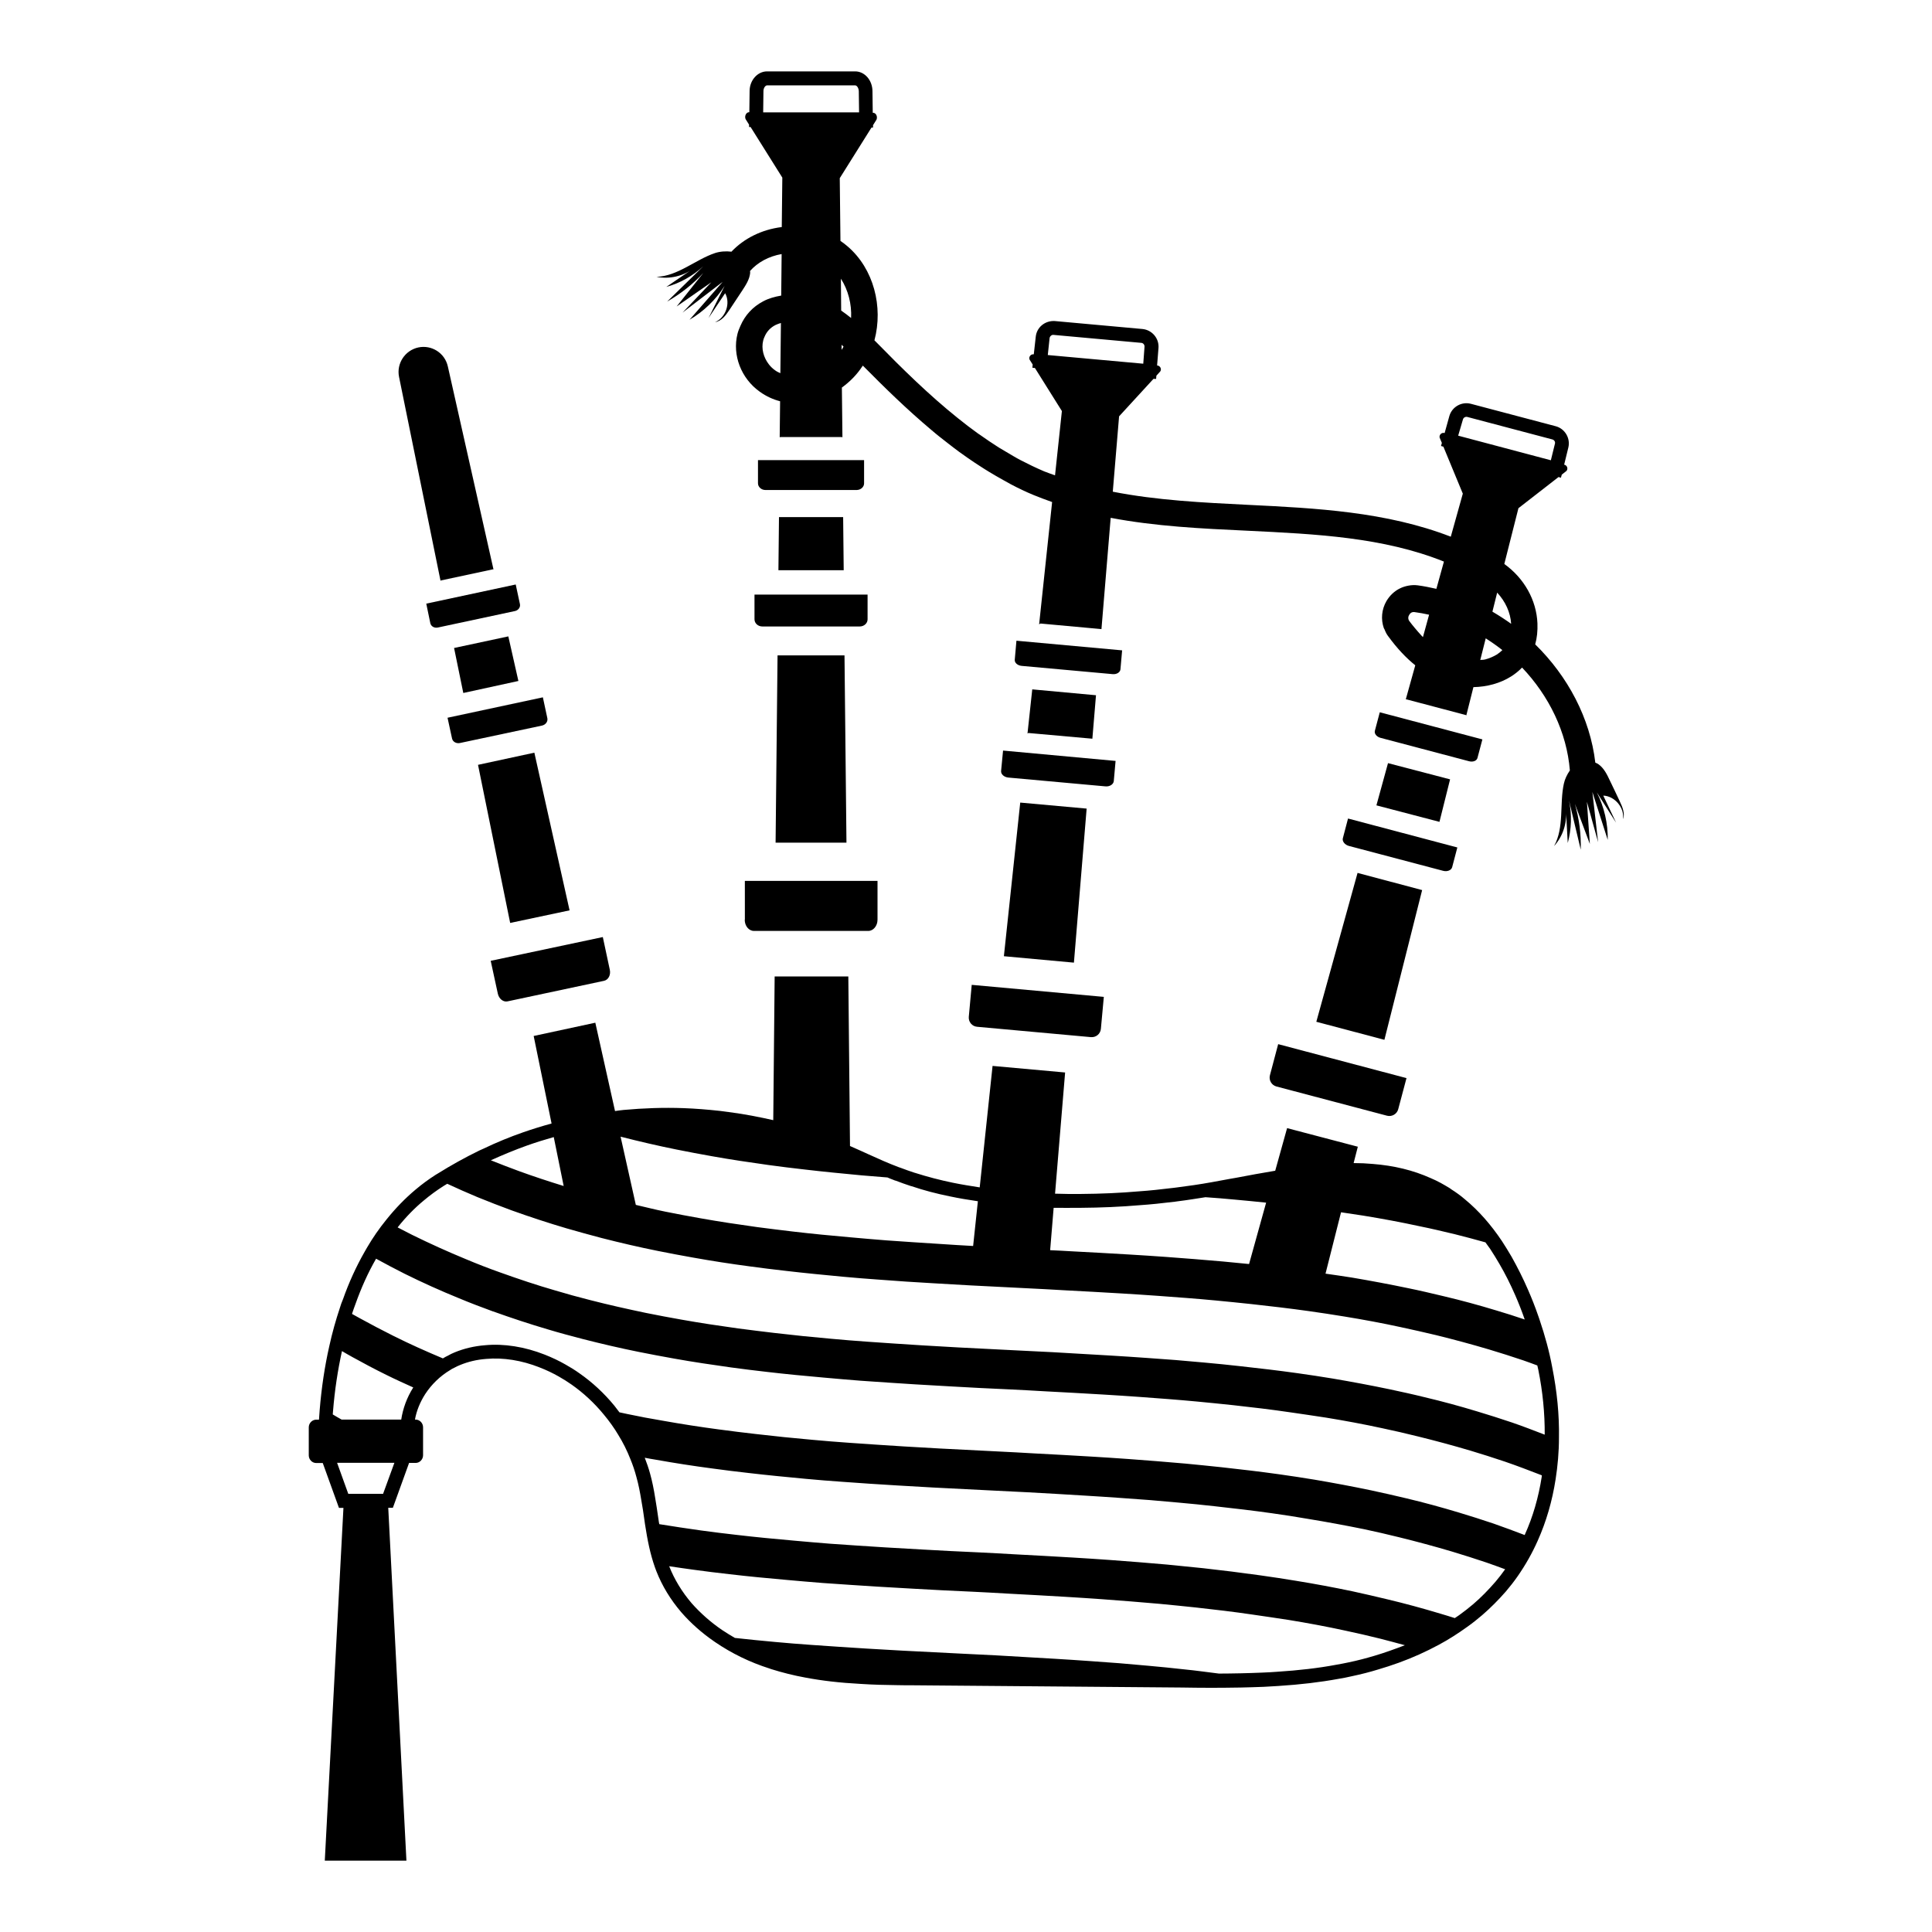 <?xml version="1.0" encoding="UTF-8"?>
<!-- Uploaded to: ICON Repo, www.iconrepo.com, Generator: ICON Repo Mixer Tools -->
<svg fill="#000000" width="800px" height="800px" version="1.1" viewBox="144 144 512 512" xmlns="http://www.w3.org/2000/svg">
 <g>
  <path d="m552.03 493.83c-0.148-0.406-0.258-0.816-0.406-1.184-0.816-2.371-1.742-4.703-2.703-6.891-1.297-3-2.777-5.926-4.336-8.707-0.816-1.406-1.668-2.777-2.555-4.148-2.926-4.371-6.223-8.113-9.781-11.039-1.148-1-2.445-1.926-3.629-2.668-0.148-0.148-0.332-0.223-0.52-0.371-0.777-0.48-1.52-0.891-2.297-1.332-0.891-0.48-1.816-0.926-2.703-1.297-4.629-2.074-9.668-3.297-15.375-3.742-1.594-0.148-3.262-0.223-5-0.223l1.113-4.336-18.746-4.926-3.148 11.297c-0.074 0-0.148 0.035-0.223 0.035-3.371 0.555-6.777 1.184-10.078 1.816l-1.703 0.297c-1.629 0.297-3.262 0.594-4.852 0.891-3.074 0.555-6.148 1-9.371 1.406-0.184 0.035-0.332 0.035-0.594 0.074-3.668 0.445-6.445 0.742-9.148 0.926-5.113 0.445-10.297 0.668-15.449 0.703-2.223 0.035-4.519 0-6.926-0.074l2.668-32.117-19.227-1.742-3.406 32.191c-2.371-0.371-4.742-0.742-7.074-1.223-3.445-0.703-6.816-1.594-9.965-2.594l-0.258-0.074c-1.148-0.371-2.297-0.777-3.668-1.297l-0.445-0.148c-2.777-1.039-5.484-2.258-8.262-3.519l-1.703-0.777c-1-0.445-2-0.891-3-1.332l-0.445-44.934h-19.523l-0.371 38.082c-1.668-0.371-3.519-0.777-5.703-1.184-1.816-0.332-3.777-0.668-6.113-0.965l-2.258-0.297c-3.371-0.371-6.594-0.629-9.781-0.742-5.223-0.184-10.52 0-15.781 0.48-0.816 0.074-1.52 0.184-2.297 0.297l-5.223-23.414-16.336 3.519 4.742 23.191c-2.555 0.703-5.074 1.48-7.519 2.332-3.519 1.223-7.039 2.668-10.52 4.336l-1.074 0.48c-3.816 1.852-7.594 3.965-11.039 6.113l-0.555 0.332c-1.852 1.184-3.629 2.481-5.336 3.926-2.742 2.297-5.336 4.965-7.707 7.926-1.926 2.371-3.594 4.777-5.113 7.371l-0.703 1.223c-2.223 3.891-4.148 8.113-5.703 12.52-0.332 0.777-0.629 1.594-0.852 2.371-1.039 3.113-2 6.484-2.777 10.039-1.223 5.371-2.074 11.078-2.555 16.965-0.074 0.852-0.109 1.703-0.184 2.555h-0.742c-1.074 0-1.965 0.926-1.965 2.039v7.41c0 1.113 0.891 2.039 1.965 2.039h1.742l4.297 11.891h1.184l-4.941 93.477h21.633l-4.816-93.5h1.223l4.297-11.891h1.742c1.074 0 1.965-0.926 1.965-2.039v-7.41c0-1.113-0.891-2.039-1.965-2.039h-0.184c0.406-2.297 1.332-4.594 2.703-6.742 1.668-2.555 3.926-4.777 6.668-6.41 0.297-0.223 0.594-0.371 1.074-0.594 0.48-0.258 1-0.52 1.48-0.703 2.148-0.891 4.484-1.445 6.926-1.629 4.555-0.406 9.445 0.371 14.188 2.258 1.816 0.703 3.519 1.52 5.074 2.406 1.184 0.668 2.297 1.371 3.406 2.148 3.113 2.188 6 4.852 8.52 7.926 1.48 1.777 2.777 3.594 3.852 5.41 1.223 1.965 2.297 4.113 3.188 6.371 0.629 1.52 1.184 3.148 1.629 4.852 0.52 1.852 0.926 3.891 1.297 6.188 0.297 1.629 0.555 3.297 0.777 4.965l0.184 1.297c0.668 4.297 1.371 7.852 2.629 11.41l0.371 1c1.52 3.891 3.742 7.559 6.633 10.93 2.481 2.852 5.41 5.445 8.633 7.668l0.371 0.258c4.297 2.926 9.113 5.297 14.375 6.965l0.406 0.148c2.965 0.926 6.039 1.703 9.113 2.258 4.336 0.816 9 1.371 14.594 1.668 3.297 0.223 6.633 0.297 9.742 0.332 1.406 0.035 2.777 0.035 4.188 0.035l71.312 0.594c2.258 0.035 4.891 0.074 7.707 0.074 2.519 0 5.148-0.035 7.816-0.074 1.926-0.035 3.852-0.109 6.074-0.184 1.258-0.074 2.555-0.148 3.816-0.223 5.891-0.371 11.152-1 16.004-1.891 1.148-0.184 2.297-0.406 3.406-0.668 2.629-0.555 4.926-1.148 6.965-1.777 3.816-1.113 7.519-2.445 10.965-4 1.816-0.816 3.555-1.668 5.262-2.594 2.629-1.406 5.148-3.039 7.519-4.742 1.371-0.965 2.703-2.039 3.965-3.113 2.188-1.891 4.297-4 6.297-6.297 1.074-1.258 2.113-2.594 3.074-3.965 2.113-3.039 3.891-6.188 5.336-9.445 2.258-5.039 3.852-10.52 4.742-16.262 0.555-3.555 0.891-7.262 0.891-11.039 0.109-6.039-0.52-12.301-1.777-18.633-0.777-4.215-1.926-8.402-3.332-12.551zm-6.484-6.594c0.891 2.039 1.742 4.188 2.519 6.445-2.519-0.852-5.039-1.668-7.559-2.406-4.629-1.406-9.262-2.668-13.965-3.777-3.113-0.742-6.223-1.48-9.336-2.113-4.965-1.039-9.93-1.965-14.93-2.816-2.332-0.371-4.668-0.703-7-1.039l4.113-16.262c1.965 0.297 3.965 0.594 5.926 0.891 5 0.816 10.004 1.742 14.93 2.816 3.148 0.629 6.223 1.371 9.336 2.113 2.703 0.668 5.41 1.406 8.074 2.148 0.406 0.594 0.852 1.148 1.258 1.742 0.852 1.297 1.668 2.629 2.445 3.965 1.52 2.59 2.93 5.402 4.188 8.293zm-18.375-26.781m-96.723 3.629c5.223-0.035 10.52-0.258 15.707-0.703 2.703-0.184 5.594-0.48 9.262-0.926 0.297-0.035 0.594-0.074 0.777-0.109 2.445-0.297 4.852-0.703 7.262-1.074 2.555 0.184 5.148 0.371 7.707 0.629 2.816 0.258 5.594 0.52 8.371 0.816l-4.519 16.262c-2.297-0.223-4.594-0.445-6.891-0.668-5.074-0.445-10.113-0.852-15.227-1.223-3.188-0.223-6.41-0.445-9.594-0.629-5.113-0.297-10.188-0.594-15.301-0.852-1.926-0.109-3.816-0.223-5.703-0.297l0.926-11.223c2.406-0.004 4.816 0.035 7.223-0.004zm-34.746-3.039c2.445 0.52 4.926 0.926 7.445 1.297l-1.258 11.855c-2.816-0.148-5.668-0.332-8.484-0.52-4.852-0.297-9.668-0.629-14.484-0.965-3.188-0.258-6.41-0.52-9.594-0.816-5.074-0.445-10.113-0.926-15.152-1.52-3.188-0.371-6.371-0.777-9.52-1.184-5.039-0.703-10.039-1.445-15.004-2.332-3.148-0.555-6.297-1.148-9.41-1.777-2.594-0.52-5.148-1.184-7.742-1.777l-4.039-18.078c4.926 1.258 9.855 2.406 14.816 3.406 3.148 0.629 6.262 1.223 9.41 1.777 4.965 0.891 10.004 1.629 15.004 2.332 3.188 0.445 6.336 0.816 9.52 1.184 5.039 0.594 10.078 1.074 15.152 1.555 2.258 0.184 4.555 0.371 6.816 0.555 0.52 0.223 1.039 0.445 1.555 0.629 0.223 0.109 0.445 0.184 0.742 0.258 1.297 0.48 2.555 0.965 3.852 1.371l0.297 0.074c3.188 1.086 6.594 1.973 10.078 2.676zm-111.99-13.484c2.297-0.816 4.668-1.555 7.039-2.223l2.629 12.965c-3.965-1.223-7.926-2.519-11.891-3.965-2.481-0.891-4.965-1.891-7.41-2.852 3.188-1.441 6.41-2.777 9.633-3.926zm-27.375 14.559c1.629-1.371 3.336-2.629 5.262-3.852 0.297-0.184 0.594-0.371 0.926-0.555 2.629 1.223 5.297 2.406 7.965 3.519 3 1.223 6.039 2.406 9.074 3.519 4.852 1.742 9.707 3.336 14.594 4.777 3.074 0.891 6.188 1.742 9.262 2.555 4.926 1.258 9.855 2.406 14.816 3.406 3.148 0.629 6.262 1.223 9.41 1.777 4.965 0.891 10.004 1.668 15.004 2.332 3.188 0.445 6.336 0.816 9.52 1.184 5.039 0.594 10.078 1.074 15.152 1.555 3.188 0.297 6.41 0.555 9.594 0.777 4.816 0.371 9.668 0.703 14.484 0.965 3.188 0.184 6.445 0.371 9.633 0.555 5.113 0.258 10.188 0.52 15.301 0.777 3.223 0.148 6.445 0.332 9.668 0.52 5.113 0.258 10.188 0.555 15.301 0.852 3.188 0.184 6.41 0.406 9.594 0.629 5.074 0.371 10.188 0.742 15.227 1.223 3.188 0.297 6.371 0.629 9.559 0.965 5.074 0.555 10.113 1.148 15.152 1.852 3.148 0.445 6.336 0.926 9.484 1.445 5 0.816 10.004 1.742 14.93 2.816 3.113 0.668 6.223 1.371 9.336 2.113 4.668 1.148 9.336 2.406 13.965 3.777 3.074 0.926 6.148 1.891 9.188 2.926 1.223 0.406 2.445 0.891 3.668 1.332 0.074 0.371 0.184 0.742 0.258 1.113 1.184 5.852 1.742 11.633 1.703 17.227-2.891-1.113-5.742-2.223-8.668-3.223-3.074-1.039-6.113-2-9.188-2.926-4.629-1.406-9.262-2.668-13.965-3.777-3.113-0.777-6.223-1.445-9.336-2.113-4.965-1.039-9.93-1.965-14.93-2.816-3.148-0.52-6.297-1-9.484-1.445-5.039-0.703-10.078-1.297-15.152-1.852-3.188-0.371-6.371-0.668-9.559-0.965-5.074-0.48-10.148-0.891-15.227-1.223-3.188-0.223-6.41-0.445-9.594-0.629-5.113-0.297-10.188-0.594-15.301-0.891-3.223-0.148-6.445-0.332-9.668-0.48-5.113-0.258-10.188-0.52-15.301-0.777-3.188-0.184-6.445-0.371-9.633-0.555-4.852-0.297-9.668-0.629-14.484-0.965-3.188-0.223-6.41-0.48-9.594-0.777-5.074-0.445-10.113-0.965-15.152-1.555-3.188-0.371-6.371-0.777-9.52-1.184-5.039-0.703-10.039-1.445-15.004-2.332-3.148-0.555-6.297-1.148-9.41-1.777-4.965-1.039-9.93-2.148-14.816-3.406-3.074-0.777-6.188-1.629-9.262-2.555-4.891-1.406-9.742-3.039-14.594-4.777-3.039-1.074-6.074-2.258-9.074-3.519-4.777-1.965-9.52-4.113-14.262-6.445-1.258-0.629-2.555-1.297-3.816-1.965 2.148-2.707 4.481-5.113 6.965-7.152zm-10.816 77.758h-9.223l-2.965-8.223h15.188zm-10.969-19.672c-0.035-0.035-0.074-0.035-0.148-0.074-0.742-0.406-1.48-0.852-2.223-1.297 0.035-0.297 0.035-0.594 0.074-0.852 0.445-5.559 1.258-10.891 2.371-15.93 0.965 0.555 1.891 1.113 2.852 1.629 2.926 1.629 5.891 3.188 8.891 4.668 2.371 1.184 4.777 2.258 7.148 3.336-1.703 2.703-2.742 5.594-3.188 8.52zm114.36 64.312m159.14-1.668c-2 0.594-4.188 1.184-6.707 1.703-1.074 0.223-2.148 0.445-3.262 0.629-4.742 0.891-9.855 1.48-15.633 1.852-1.258 0.109-2.481 0.148-3.965 0.223-1.926 0.074-3.816 0.148-5.742 0.184s-3.852 0.074-5.703 0.074c-3.039-0.371-6.113-0.816-9.188-1.113-3.188-0.371-6.371-0.668-9.594-0.965-5.074-0.48-10.148-0.891-15.227-1.223-3.188-0.223-6.41-0.445-9.594-0.629-5.113-0.297-10.188-0.594-15.301-0.891-3.223-0.148-6.445-0.332-9.668-0.48-5.113-0.258-10.188-0.52-15.301-0.777-3.188-0.184-6.445-0.371-9.633-0.555-4.852-0.297-9.668-0.629-14.484-0.965-3.188-0.223-6.41-0.48-9.594-0.777-3.555-0.297-7.148-0.703-10.707-1.074-1.148-0.668-2.297-1.371-3.406-2.113-3.039-2.074-5.742-4.484-8.039-7.074-2.594-3.039-4.594-6.336-5.965-9.816 2.148 0.332 4.297 0.629 6.445 0.926 3.148 0.445 6.336 0.816 9.52 1.184 5.039 0.594 10.113 1.074 15.188 1.52 3.188 0.297 6.371 0.555 9.594 0.816 4.816 0.332 9.668 0.668 14.484 0.965 3.188 0.184 6.445 0.371 9.633 0.555 5.113 0.297 10.188 0.555 15.301 0.777 3.223 0.148 6.445 0.332 9.668 0.52 5.113 0.258 10.188 0.555 15.301 0.852 3.188 0.184 6.41 0.406 9.594 0.629 5.074 0.371 10.148 0.777 15.227 1.223 3.188 0.297 6.371 0.629 9.594 0.965 5.039 0.555 10.078 1.148 15.113 1.891 3.148 0.445 6.297 0.926 9.484 1.406 5 0.816 10.004 1.742 14.93 2.816 3.148 0.668 6.223 1.371 9.336 2.148 2.188 0.555 4.371 1.148 6.559 1.742-2.629 1.004-5.367 2.004-8.258 2.856zm26.375-13.742c-1.184 1-2.445 2-3.742 2.926-0.371 0.258-0.777 0.52-1.148 0.777-1.297-0.406-2.555-0.816-3.852-1.184-4.668-1.406-9.297-2.668-13.965-3.777-3.113-0.742-6.223-1.48-9.336-2.148-4.965-1.039-9.93-1.965-14.93-2.777-3.148-0.52-6.297-1-9.484-1.445-5-0.703-10.078-1.332-15.113-1.891-3.188-0.332-6.371-0.629-9.594-0.965-5.039-0.445-10.148-0.852-15.227-1.223-3.188-0.223-6.41-0.445-9.594-0.629-5.113-0.297-10.188-0.594-15.301-0.852-3.223-0.184-6.445-0.371-9.668-0.52-5.113-0.223-10.188-0.48-15.301-0.777-3.188-0.184-6.445-0.371-9.633-0.555-4.852-0.297-9.668-0.629-14.484-0.965-3.188-0.258-6.41-0.52-9.594-0.816-5.074-0.445-10.113-0.926-15.188-1.52-3.188-0.371-6.371-0.742-9.52-1.184-3.703-0.52-7.371-1.074-11.039-1.668-0.035-0.184-0.074-0.371-0.109-0.555l-0.184-1.258c-0.258-1.703-0.48-3.406-0.777-5.039-0.371-2.406-0.816-4.555-1.371-6.559-0.406-1.48-0.891-2.852-1.406-4.188 0.965 0.184 1.926 0.371 2.926 0.52 4.965 0.891 10.004 1.668 15.039 2.332 3.148 0.445 6.336 0.816 9.52 1.184 5.039 0.594 10.113 1.074 15.188 1.555 3.188 0.297 6.371 0.555 9.594 0.777 4.816 0.371 9.668 0.668 14.484 0.965 3.188 0.184 6.445 0.371 9.633 0.555 5.113 0.258 10.188 0.52 15.301 0.777 3.223 0.148 6.445 0.332 9.668 0.48 5.113 0.297 10.188 0.555 15.301 0.891 3.188 0.184 6.41 0.406 9.594 0.629 5.074 0.332 10.188 0.742 15.227 1.223 3.188 0.297 6.41 0.594 9.594 0.965 5.039 0.555 10.113 1.148 15.113 1.852 3.148 0.445 6.336 0.926 9.484 1.48 5 0.816 10.004 1.742 14.93 2.742 3.113 0.668 6.223 1.371 9.336 2.148 4.668 1.148 9.336 2.406 13.965 3.777 3.074 0.926 6.113 1.891 9.188 2.926 1.629 0.555 3.297 1.184 4.926 1.777-0.816 1.148-1.668 2.258-2.555 3.297-1.895 2.195-3.856 4.195-5.894 5.938zm13.672-18.414c0 0.035-0.035 0.074-0.035 0.109-2.742-1.039-5.484-2.074-8.262-3.039-3.074-1.039-6.113-2-9.188-2.926-4.668-1.406-9.297-2.668-13.965-3.777-3.113-0.742-6.223-1.445-9.336-2.113-4.965-1.039-9.93-1.965-14.93-2.816-3.148-0.52-6.297-1-9.484-1.445-5.039-0.703-10.078-1.297-15.152-1.852-3.188-0.332-6.371-0.668-9.559-0.965-5.074-0.445-10.113-0.852-15.227-1.223-3.188-0.223-6.41-0.445-9.594-0.629-5.113-0.297-10.188-0.594-15.301-0.852-3.223-0.184-6.445-0.371-9.668-0.52-5.074-0.258-10.188-0.52-15.301-0.777-3.188-0.184-6.445-0.371-9.633-0.555-4.852-0.297-9.668-0.629-14.484-0.965-3.188-0.223-6.371-0.48-9.594-0.777-5.074-0.445-10.148-0.965-15.188-1.555-3.188-0.371-6.336-0.742-9.52-1.184h-0.035c-5.039-0.668-10.039-1.445-15.004-2.332-3.148-0.52-6.262-1.113-9.41-1.777-0.703-0.148-1.406-0.297-2.074-0.445-0.445-0.594-0.891-1.184-1.332-1.742-2.742-3.336-5.852-6.223-9.262-8.594-1.184-0.852-2.445-1.629-3.703-2.332-1.668-0.965-3.555-1.852-5.519-2.629-5.262-2.074-10.781-2.965-15.816-2.481-2.816 0.223-5.519 0.852-8.039 1.891-0.629 0.258-1.258 0.555-1.742 0.852-0.48 0.223-0.965 0.48-1.371 0.742-4.41-1.852-8.742-3.777-13.113-5.965-2.965-1.48-5.926-3.039-8.891-4.668-0.703-0.371-1.371-0.777-2.074-1.148 0.035-0.109 0.074-0.258 0.109-0.371 0.223-0.703 0.48-1.371 0.777-2.188 1.52-4.297 3.336-8.336 5.445-12.004l0.035-0.074c2.519 1.371 5.074 2.742 7.594 4 4.703 2.332 9.484 4.484 14.301 6.445 3 1.258 6.039 2.406 9.074 3.519h0.035c4.852 1.742 9.668 3.336 14.559 4.777 3.074 0.926 6.148 1.742 9.262 2.555 4.926 1.258 9.855 2.406 14.816 3.406 3.148 0.629 6.297 1.223 9.41 1.777 4.965 0.891 10.004 1.629 15.004 2.332 3.188 0.445 6.371 0.816 9.52 1.184 5.039 0.594 10.113 1.074 15.188 1.52 3.188 0.297 6.371 0.555 9.594 0.816 4.816 0.332 9.668 0.668 14.484 0.965 3.188 0.184 6.445 0.371 9.633 0.555 5.113 0.297 10.188 0.555 15.301 0.777 3.223 0.148 6.445 0.332 9.668 0.52 5.113 0.258 10.188 0.555 15.301 0.852 3.188 0.184 6.41 0.406 9.594 0.629 5.074 0.371 10.148 0.742 15.227 1.223 3.188 0.297 6.371 0.629 9.594 0.965 5.039 0.555 10.078 1.148 15.113 1.891 3.148 0.445 6.297 0.926 9.484 1.406 5 0.816 10.004 1.742 14.93 2.816 3.148 0.668 6.223 1.371 9.336 2.148 4.668 1.148 9.336 2.406 13.965 3.777 3.074 0.926 6.148 1.891 9.188 2.926 3.262 1.113 6.519 2.371 9.781 3.629-0.035 0.109-0.035 0.258-0.035 0.371-0.852 5.453-2.332 10.605-4.481 15.344z"/>
  <path d="m428.6 399.11 3.371-40.824-17.598-1.594-4.332 40.715z"/>
  <path d="m416.52 338.25 16.969 1.516 0.961-11.52-16.891-1.555-1.262 11.707z"/>
  <path d="m350.29 295.12h17.301l-0.148-14.078h-17.004z"/>
  <path d="m349.54 367.32h18.781l-0.52-49.641h-17.742z"/>
  <path d="m260.75 297.94 0.074-0.109 13.855-2.965 0.109 0.074-12.113-53.863c-0.816-3.555-4.297-5.742-7.816-5-3.555 0.777-5.816 4.262-5.113 7.781z"/>
  <path d="m278.71 312.65-14.375 3.074 2.445 11.926 14.598-3.184z"/>
  <path d="m270.68 346.69 8.52 41.898 15.742-3.336-9.332-41.785z"/>
  <path d="m510.88 419.56 10-39.676-17.113-4.555-10.93 39.453z"/>
  <path d="m525.47 361.8 2.816-11.262-16.449-4.297-3.074 11.188z"/>
  <path d="m573.22 356.29c-0.852-1.816-1.703-3.629-2.594-5.445-0.742-1.594-1.555-3.262-3-4.297-0.297-0.223-0.555-0.297-0.852-0.445-1.371-11.742-7.262-22.855-15.93-31.34 0.48-1.703 0.668-3.594 0.594-5.559-0.258-6.188-3.519-11.965-8.781-15.742l3.742-14.781 10.633-8.262 0.629 0.184 0.223-0.816 1.223-0.965c0.52-0.555 0.223-1.48-0.52-1.668h-0.074l1.113-4.555c0.594-2.445-0.891-4.965-3.297-5.629l-22.559-5.965c-2.445-0.629-4.965 0.816-5.668 3.223l-1.258 4.519h-0.074c-0.742-0.184-1.406 0.48-1.258 1.223l0.594 1.406-0.223 0.816 0.629 0.184 5.148 12.445-3.188 11.41c-17.113-6.633-35.711-7.559-53.789-8.445-11.93-0.594-24.117-1.184-35.785-3.481l1.668-19.969 9.113-9.93 0.699 0.008 0.074-0.852 1.039-1.148c0.406-0.629-0.035-1.48-0.777-1.555h-0.074l0.371-4.668c0.184-2.519-1.703-4.742-4.223-5l-23.266-2.113c-2.555-0.148-4.777 1.629-5.039 4.148l-0.52 4.668h-0.074c-0.742-0.074-1.332 0.703-1.039 1.406l0.816 1.297-0.074 0.852 0.668 0.074 7.148 11.41-1.816 17.039c-0.965-0.371-1.965-0.668-2.926-1.074-0.035 0-0.035-0.035-0.074-0.035-2.074-0.891-4.074-1.852-6.074-2.891-1.371-0.703-2.668-1.52-4-2.297-0.594-0.371-1.223-0.703-1.816-1.074-1.742-1.113-3.445-2.258-5.113-3.445-0.148-0.109-0.297-0.184-0.445-0.297-1.816-1.297-3.594-2.668-5.336-4.074-7.668-6.148-14.781-13.152-21.559-20.078l-0.52-0.52c2.371-8.891-0.184-18.969-7.113-24.895-0.594-0.52-1.223-1-1.891-1.445l-0.184-16.633 8.41-13.41h0.406v-0.629l0.926-1.48c0.332-0.816-0.148-1.816-0.926-1.816h-0.074l-0.074-5.668c0.004-2.961-2.07-5.297-4.59-5.297h-23.34c-2.519 0-4.594 2.332-4.629 5.148l-0.074 5.668h-0.074c-0.742 0-1.258 1-0.926 1.816l0.926 1.48v0.629h0.406l8.41 13.41-0.148 13.113h-0.074c-5.262 0.668-9.93 3-13.262 6.519-1.445-0.184-3.039-0.074-4.371 0.371-5.188 1.742-9.855 6.113-15.484 6.297 3.371 0.668 7.039-0.148 9.781-2.223-2.406 1.629-4.816 3.262-7.188 4.891 3.668-1 7.039-2.926 9.816-5.484-3.188 3.113-6.41 6.262-9.594 9.371 3.555-2.039 6.816-4.594 9.594-7.594-2.371 2.965-4.703 5.926-7.074 8.891 3.074-2.148 6.113-4.262 9.188-6.41-2.555 2.668-5.113 5.371-7.633 8.039 3.555-2.703 7.074-5.445 10.633-8.148-2.926 3.336-5.852 6.707-8.781 10.039 3.742-2.188 6.965-5.297 9.297-8.965-1.406 2.852-2.816 5.668-4.262 8.52 1.48-2.188 2.926-4.41 4.41-6.594 1.48 2.668 0.148 6.484-2.668 7.668 1.703-0.258 2.852-1.816 3.816-3.262 1.113-1.668 2.223-3.336 3.336-5.039 0.965-1.48 2-3.039 2.148-4.777 0-0.184-0.035-0.297-0.035-0.48 2.039-2.297 4.965-3.891 8.371-4.484l-0.109 11.004c-1.703 0.297-3.336 0.742-4.777 1.52-2.816 1.48-4.852 3.742-6.039 6.519-0.297 0.668-0.594 1.371-0.777 2.113-1.406 5.629 0.965 11.816 5.926 15.336 1.703 1.223 3.519 2.039 5.371 2.519l-0.109 9.594 0.109-0.109h16.41l0.109 0.109-0.148-13.227c1.891-1.371 3.555-3 4.891-4.852 0.074-0.109 0.148-0.223 0.223-0.332 0.148-0.223 0.297-0.406 0.445-0.629 5.777 5.852 11.781 11.707 18.227 17.113 0.668 0.555 1.297 1.113 1.965 1.629 0.852 0.668 1.703 1.332 2.555 2 0.926 0.703 1.852 1.445 2.777 2.113 0.816 0.594 1.594 1.148 2.406 1.703 1.074 0.742 2.113 1.445 3.223 2.148 0.777 0.48 1.52 1 2.297 1.445 1.258 0.777 2.519 1.48 3.777 2.188 0.668 0.371 1.297 0.742 2 1.113 1.965 1.039 3.965 2 6.039 2.852 1.594 0.668 3.262 1.258 4.891 1.852l-3.445 32.414 0.332-0.223 16.188 1.48 2.445-29.488c11.855 2.258 24.078 2.852 36.043 3.406 18.523 0.891 36.191 1.742 52.27 8.188l-2 7.223c-1.629-0.371-3.262-0.703-4.926-0.926-0.852-0.109-1.668-0.074-2.445 0.074-0.816 0.148-1.555 0.371-2.297 0.742-1.445 0.703-2.668 1.852-3.555 3.336-1.297 2.223-1.52 4.852-0.703 7.188 0.035 0.109 0.148 0.223 0.184 0.332 0.258 0.668 0.555 1.297 1 1.852 2.332 3.188 4.668 5.668 7.148 7.668l-2.519 9.039 0.109-0.035 15.855 4.188 0.074 0.109 1.891-7.519c3.594-0.074 7.074-1 9.965-2.816 1.113-0.703 2.074-1.48 2.926-2.371 7.148 7.519 11.855 17.152 12.668 27.266-0.742 1.074-1.332 2.297-1.594 3.519-1.184 5.371 0.148 11.594-2.594 16.523 2.332-2.555 3.481-6.113 3.148-9.52 0.148 2.891 0.332 5.777 0.48 8.707 1-3.668 1.113-7.559 0.332-11.262 1.039 4.336 2.074 8.707 3.113 13.039 0.109-4.113-0.406-8.188-1.555-12.152 1.332 3.555 2.629 7.074 3.965 10.633-0.258-3.742-0.52-7.445-0.777-11.188 1 3.555 1.965 7.113 2.965 10.707-0.52-4.445-1-8.891-1.52-13.301 1.371 4.223 2.703 8.484 4.074 12.707 0.074-4.336-0.926-8.707-2.891-12.594 1.703 2.668 3.406 5.336 5.113 8.039-1.148-2.406-2.258-4.777-3.406-7.188 3.039 0.109 5.668 3.223 5.223 6.223 0.602-1.441-0.141-3.223-0.883-4.777zm-41.527-101.13c0.148-0.52 0.668-0.777 1.148-0.668l22.559 5.965c0.52 0.148 0.816 0.668 0.668 1.148l-1.074 4.371-24.562-6.519zm-109.54-21.559c0.074-0.52 0.594-0.926 1.039-0.852l23.266 2.113c0.52 0.035 0.891 0.52 0.852 1.039l-0.332 4.484-25.301-2.297zm-75.832-65.457c0-0.852 0.52-1.52 0.965-1.52h23.34c0.445 0 0.926 0.668 0.965 1.52l0.074 5.629h-25.414zm23.227 60.121c-0.852-0.703-1.742-1.332-2.629-1.965l-0.074-8.445c1.926 3.004 2.891 6.707 2.703 10.41zm-2.519 7.113c0.184 0.148 0.371 0.332 0.52 0.48-0.148 0.297-0.332 0.555-0.52 0.852zm-20.781-1.109c0.074-0.371 0.223-0.703 0.371-1.039 0.555-1.332 1.52-2.406 2.926-3.113 0.445-0.223 0.926-0.371 1.406-0.52l-0.148 13.301c-0.48-0.223-0.926-0.406-1.371-0.742-0.629-0.445-1.223-1-1.668-1.594-1.441-1.848-2.035-4.184-1.516-6.293zm174.55 78.273c-0.629-0.668-1.223-1.371-1.852-2.113-0.48-0.594-0.965-1.148-1.445-1.816-0.52-0.703-0.223-1.406-0.035-1.668 0.148-0.297 0.52-0.742 1.148-0.742h0.184c1.332 0.184 2.629 0.406 3.926 0.703l-1.629 5.926c-0.074-0.066-0.184-0.176-0.297-0.289zm16.043 6.297c-0.184 0.035-0.371 0.035-0.555 0.074l1.445-5.742c1.52 0.965 3 2 4.41 3.113-0.445 0.445-0.926 0.816-1.48 1.184-0.926 0.555-1.965 1-3.074 1.297-0.223 0.035-0.445 0.074-0.668 0.109-0.043 0.004-0.043 0.004-0.078-0.035zm7.629-9.52c-1.594-1.148-3.262-2.223-4.965-3.223l1.258-5.039c2.188 2.336 3.523 5.262 3.707 8.262z"/>
  <path d="m275.93 407.33c0.297 1.371 1.445 2.297 2.594 2.039l25.562-5.445c1.148-0.258 1.816-1.555 1.52-2.926l-1.852-8.668-29.711 6.297z"/>
  <path d="m263.79 339.69c0.184 0.891 1.113 1.406 2.074 1.223l21.781-4.629c0.965-0.223 1.594-1.074 1.406-1.965l-1.184-5.519-25.266 5.41z"/>
  <path d="m258.04 309.16c0.184 0.816 1.039 1.332 1.965 1.148l20.449-4.371c0.891-0.184 1.52-1 1.332-1.852l-1.113-5.188-23.707 5.074z"/>
  <path d="m400.74 413.48c-0.109 1.332 0.852 2.519 2.223 2.629l30.156 2.742c1.332 0.109 2.519-0.852 2.629-2.223l0.777-8.445-35.008-3.188z"/>
  <path d="m409.3 348.32c-0.074 0.852 0.777 1.629 1.926 1.742l25.711 2.332c1.148 0.109 2.113-0.52 2.223-1.371l0.48-5.371-29.82-2.742z"/>
  <path d="m440.93 321.39 0.445-5.039-28.008-2.555-0.445 5.039c-0.074 0.816 0.742 1.52 1.816 1.629l24.117 2.188c1.074 0.109 2-0.484 2.074-1.262z"/>
  <path d="m341.36 387.74c0 1.629 1.074 2.965 2.445 2.965h30.301c1.332 0 2.445-1.332 2.445-2.965v-10.297h-35.156l0.004 10.297z"/>
  <path d="m343.95 308.13c0 1.039 0.926 1.891 2.074 1.891h25.82c1.148 0 2.074-0.852 2.074-1.891v-6.559h-29.969z"/>
  <path d="m372.99 272.08v-6.148h-28.117v6.148c0 0.965 0.891 1.777 1.965 1.777h24.227c1.074-0.035 1.926-0.812 1.926-1.777z"/>
  <path d="m480.54 428.97c-0.332 1.297 0.445 2.629 1.742 2.965l29.301 7.742c1.297 0.332 2.629-0.445 2.965-1.742l2.188-8.223-34.008-9z"/>
  <path d="m499.87 366.14c-0.223 0.816 0.52 1.742 1.594 2.039l24.969 6.594c1.113 0.297 2.188-0.148 2.406-0.965l1.371-5.223-28.969-7.668z"/>
  <path d="m535.55 344.84 1.297-4.891-27.191-7.188-1.297 4.891c-0.223 0.777 0.48 1.629 1.52 1.891l23.414 6.188c1.07 0.293 2.07-0.113 2.258-0.891z"/>
 </g>
</svg>
